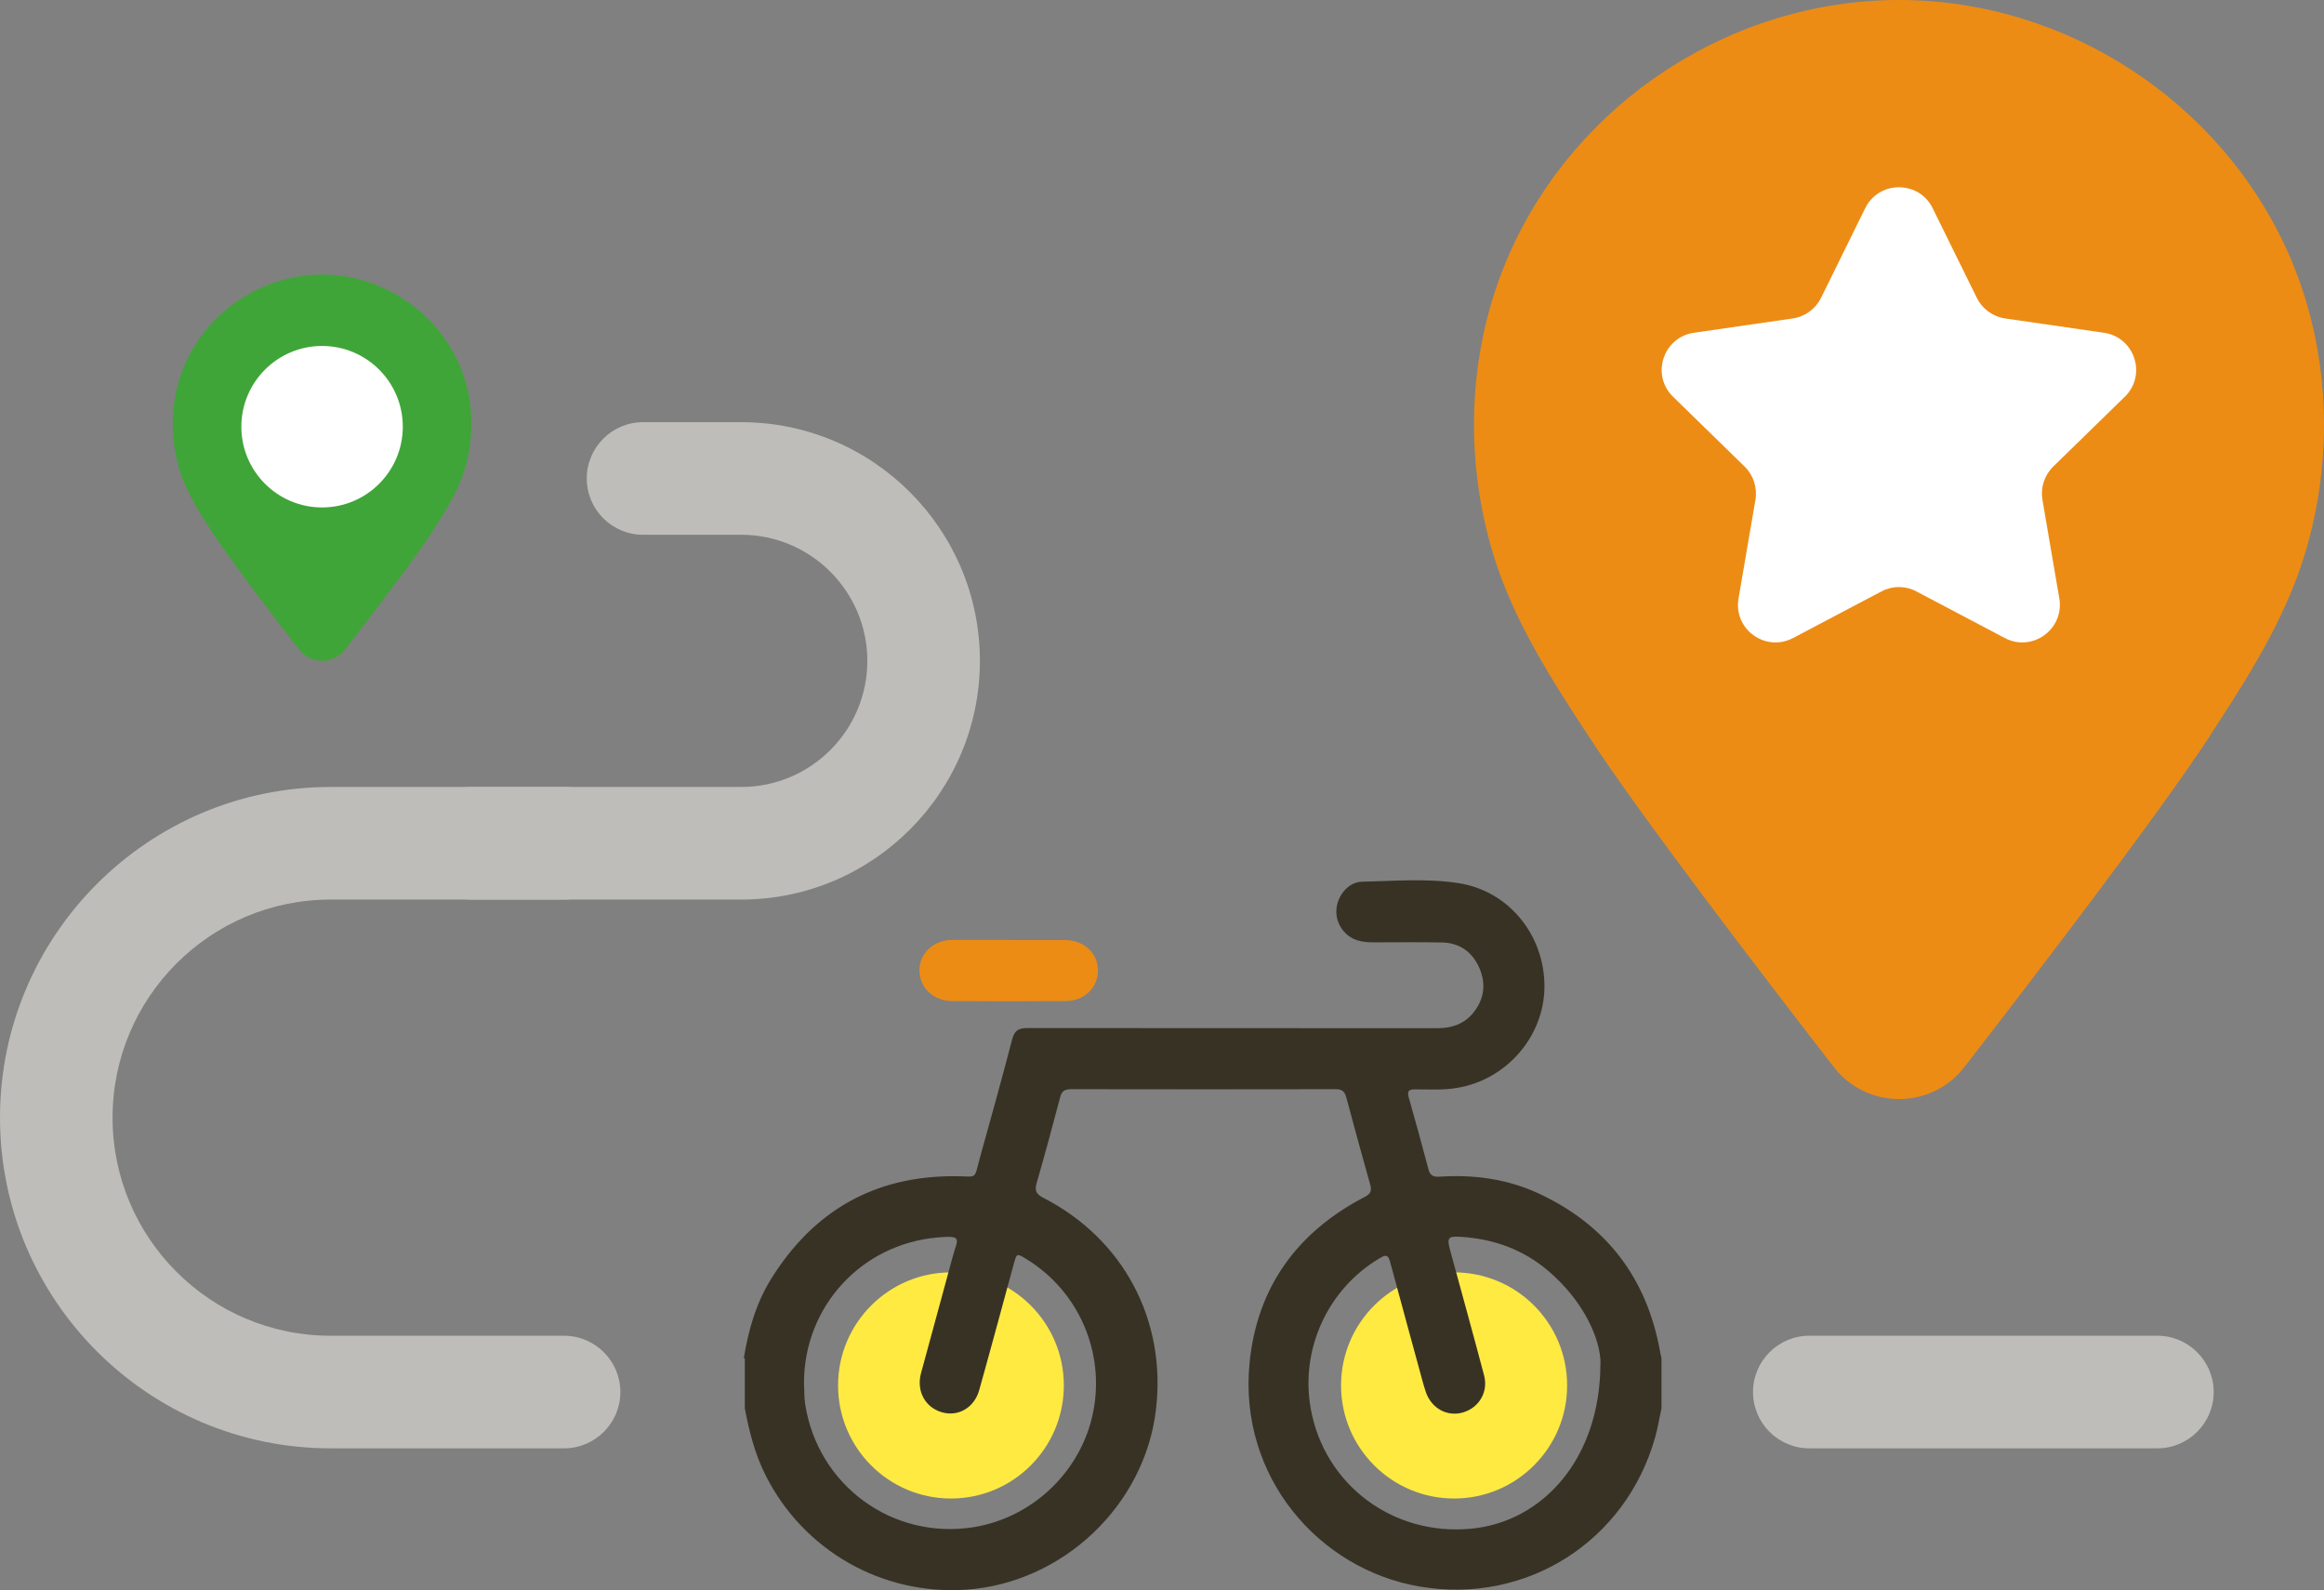 <?xml version="1.0" encoding="UTF-8"?><svg id="_圖層_1" xmlns="http://www.w3.org/2000/svg" xmlns:xlink="http://www.w3.org/1999/xlink" viewBox="0 0 144.53 98.87"><rect x="0" y="0" width="144.53" height="98.87" fill="#808080" stroke="none"/><defs><style>.cls-1{fill:#fff;}.cls-2{fill:#ffea41;}.cls-2,.cls-3,.cls-4{fill-rule:evenodd;}.cls-5,.cls-4{fill:#ec8c15;}.cls-6{fill:#bfbdb9;}.cls-3{fill:#383225;}.cls-7{fill:#40a538;}.cls-8,.cls-9{fill:none;}.cls-9{clip-path:url(#clippath);}</style><clipPath id="clippath"><rect class="cls-8" width="144.53" height="98.87"/></clipPath></defs><g class="cls-9"><path class="cls-7" d="m26.81,33.17c.81-1.25,1.65-2.54,2.09-3.98.65-2.15.56-4.52-.36-6.58-1.47-3.33-4.87-5.54-8.51-5.54s-7.04,2.21-8.51,5.54c-.91,2.06-1.01,4.43-.36,6.58.44,1.44,1.27,2.73,2.09,3.98,1.11,1.7,3.71,5.1,5.35,7.22.72.93,2.13.93,2.86,0,1.64-2.12,4.24-5.52,5.35-7.22"/><path class="cls-1" d="m25.05,26.53c0-2.77-2.25-5.02-5.02-5.02s-5.02,2.25-5.02,5.02,2.25,5.02,5.02,5.02,5.02-2.25,5.02-5.02"/><path class="cls-5" d="m137.39,45.81c2.32-3.55,4.69-7.23,5.94-11.33,1.86-6.1,1.58-12.86-1.01-18.72C138.12,6.28,128.47,0,118.1,0s-20.03,6.28-24.22,15.76c-2.6,5.86-2.87,12.62-1.01,18.72,1.25,4.1,3.62,7.78,5.95,11.33,3.15,4.83,10.56,14.51,15.22,20.53,2.06,2.66,6.07,2.66,8.13,0,4.66-6.02,12.07-15.71,15.23-20.53"/><path class="cls-1" d="m116,12.94l-2.75,5.58c-.34.69-1,1.17-1.76,1.28l-6.15.89c-1.91.28-2.68,2.63-1.29,3.98l4.45,4.34c.55.54.8,1.31.67,2.07l-1.05,6.13c-.33,1.91,1.67,3.36,3.39,2.46l5.5-2.9c.68-.36,1.49-.36,2.17,0l5.5,2.9c1.71.9,3.71-.55,3.39-2.46l-1.05-6.13c-.13-.76.12-1.53.67-2.07l4.45-4.34c1.39-1.35.62-3.7-1.29-3.98l-6.15-.89c-.76-.11-1.42-.59-1.76-1.28l-2.75-5.58c-.86-1.73-3.33-1.73-4.19,0"/><path class="cls-6" d="m46.1,55.93h-16.78c-1.93,0-3.5-1.57-3.5-3.5s1.57-3.5,3.5-3.5h16.78c4.33,0,7.84-3.52,7.84-7.84s-3.52-7.84-7.84-7.84h-6.11c-1.93,0-3.5-1.57-3.5-3.5s1.57-3.5,3.5-3.5h6.11c8.19,0,14.84,6.66,14.84,14.84s-6.66,14.84-14.84,14.84"/><path class="cls-6" d="m35.08,90.05h-14.52C9.22,90.05,0,80.83,0,69.49s9.22-20.56,20.56-20.56h14.52c1.93,0,3.5,1.57,3.5,3.5s-1.57,3.5-3.5,3.5h-14.52c-7.48,0-13.56,6.08-13.56,13.56s6.08,13.56,13.56,13.56h14.52c1.93,0,3.5,1.57,3.5,3.5s-1.57,3.5-3.5,3.5"/><path class="cls-6" d="m134.17,90.05h-21.65c-1.93,0-3.5-1.57-3.5-3.5s1.57-3.5,3.5-3.5h21.65c1.93,0,3.5,1.57,3.5,3.5s-1.57,3.5-3.5,3.5"/><path class="cls-2" d="m97.46,86.14c0,3.88-3.15,7.03-7.03,7.03s-7.03-3.15-7.03-7.03,3.15-7.03,7.03-7.03,7.03,3.14,7.03,7.03"/><path class="cls-2" d="m66.16,86.14c0,3.88-3.14,7.03-7.02,7.03s-7.02-3.15-7.02-7.03,3.15-7.03,7.02-7.03,7.02,3.14,7.02,7.03"/><path class="cls-3" d="m46.26,84.44c.28-1.74.76-3.42,1.7-4.93,2.63-4.22,6.41-6.4,11.42-6.38,1.47,0,1.16.28,1.57-1.18.68-2.43,1.35-4.85,1.99-7.3.14-.55.37-.73.94-.73,7.79.01,17.68,0,25.48.01.9,0,1.66-.24,2.24-.93.7-.85.84-1.81.4-2.82-.43-.98-1.21-1.55-2.29-1.58-1.43-.03-2.86-.01-4.29-.01-.32,0-.64-.02-.95-.11-.83-.23-1.41-1.04-1.36-1.9.05-.88.73-1.74,1.6-1.76,2-.04,4.01-.22,6,.09,3.13.48,5.36,3.25,5.34,6.45-.02,3.07-2.35,5.77-5.43,6.28-.87.15-1.75.09-2.62.09-.4,0-.5.12-.39.5.42,1.48.83,2.96,1.22,4.45.1.4.3.5.68.48,2.12-.14,4.18.13,6.13,1.02,4.26,1.97,6.79,5.28,7.61,9.9.02.12.05.24.08.36v3.11c-.13.61-.23,1.23-.4,1.83-1.83,6.47-8.02,10.4-14.65,9.26-6.27-1.07-11.26-6.83-10.57-13.89.46-4.71,2.96-8.15,7.16-10.33.36-.19.45-.36.35-.75-.51-1.81-1.01-3.62-1.49-5.43-.1-.38-.27-.52-.66-.52-4.79.01-11.67.01-16.47,0-.39,0-.57.12-.67.51-.47,1.78-.95,3.56-1.46,5.33-.14.47-.02.69.41.91,4.99,2.56,7.67,7.61,7.01,13.17-.7,5.97-5.81,10.8-11.84,11.2-5.21.34-10.08-2.44-12.43-7.1-.67-1.33-1.03-2.74-1.3-4.18v-3.11Zm3.74,1.5c.02.45.01.9.07,1.34.78,5.08,5.44,8.48,10.49,7.67,3.7-.6,6.71-3.51,7.43-7.18.73-3.73-.92-7.49-4.13-9.47-.63-.39-.63-.39-.82.31-.71,2.6-1.41,5.21-2.14,7.81-.31,1.12-1.33,1.69-2.35,1.38-1.03-.31-1.57-1.33-1.27-2.43.65-2.41,1.32-4.82,1.97-7.24.29-1.09.68-1.34-.96-1.19-4.71.42-8.27,4.27-8.29,9.01m49.54-1.17c-.01-1.59-1.1-3.93-3.25-5.76-1.57-1.34-3.4-1.99-5.44-2.12-.78-.05-.88.04-.67.82.71,2.6,1.43,5.2,2.12,7.81.26,1.01-.31,1.98-1.29,2.28-.96.3-1.95-.21-2.32-1.21-.08-.23-.15-.47-.22-.72-.67-2.47-1.35-4.93-2.01-7.39-.12-.45-.24-.51-.64-.27-3.24,1.9-4.98,5.68-4.3,9.39.86,4.71,5.1,7.89,9.95,7.44,4.5-.42,8.05-4.39,8.06-10.26"/><path class="cls-4" d="m62.74,58.45c1.17,0,2.33,0,3.49,0,1.18,0,2.04.8,2.05,1.87.01,1.08-.83,1.91-2.01,1.92-2.36.02-4.72.02-7.08,0-1.17-.01-2.02-.86-2.01-1.94.02-1.04.88-1.85,2.03-1.86,1.18,0,2.36,0,3.53,0"/></g></svg>